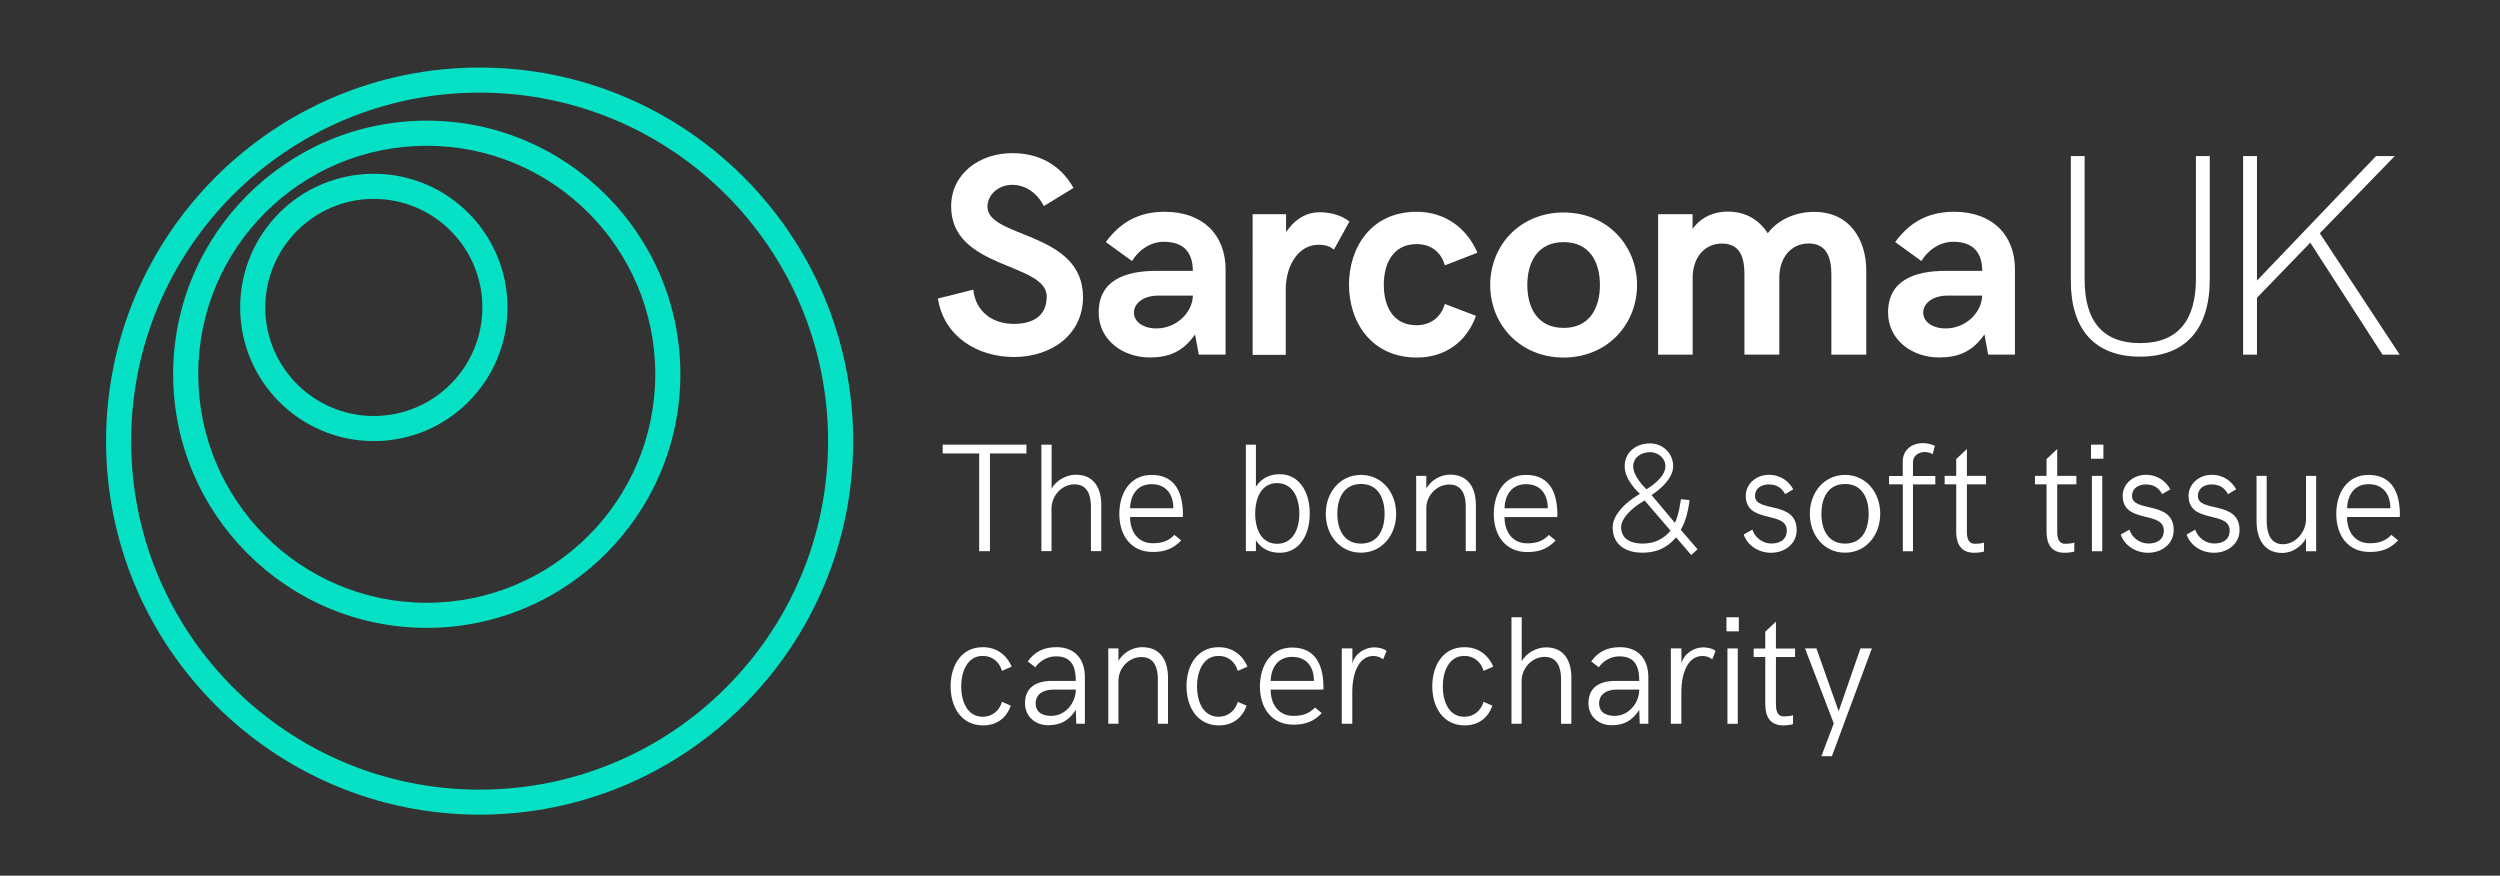 <?xml version="1.0" encoding="utf-8"?>
<!-- Generator: Adobe Illustrator 25.4.2, SVG Export Plug-In . SVG Version: 6.00 Build 0)  -->
<svg version="1.1" id="Layer_1" xmlns="http://www.w3.org/2000/svg" xmlns:xlink="http://www.w3.org/1999/xlink" x="0px" y="0px"
	 viewBox="0 0 280.95 98.41" style="enable-background:new 0 0 280.95 98.41;" xml:space="preserve">
<rect x="0" y="0" width="280.95" height="98.41" fill="#333333" stroke="none"/>
<style type="text/css">
	.st0{fill:#06E1C5;}
	.st1{fill:#FFFFFF;}
</style>
<g>
	<path class="st0" d="M53.9,10.41c21.63,0,39.16,17.54,39.16,39.17c0,21.63-17.53,39.16-39.16,39.16
		c-21.63,0-39.16-17.54-39.16-39.16C14.73,27.94,32.27,10.41,53.9,10.41 M53.9,7.59c-23.15,0-41.98,18.83-41.98,41.98
		c0,23.15,18.83,41.98,41.98,41.98c23.15,0,41.98-18.83,41.98-41.98C95.88,26.42,77.05,7.59,53.9,7.59"/>
	<path class="st0" d="M47.96,16.38c14.18,0,25.68,11.5,25.68,25.68c0,14.18-11.5,25.68-25.68,25.68c-14.18,0-25.68-11.5-25.68-25.68
		C22.27,27.88,33.78,16.38,47.96,16.38 M47.96,13.56c-15.72,0-28.5,12.78-28.5,28.5c0,15.72,12.78,28.5,28.5,28.5
		c15.72,0,28.5-12.78,28.5-28.5C76.46,26.34,63.68,13.56,47.96,13.56"/>
	<path class="st0" d="M42.01,22.35c6.73,0,12.2,5.47,12.2,12.2c0,6.73-5.47,12.2-12.2,12.2c-6.73,0-12.2-5.47-12.2-12.2
		C29.82,27.83,35.29,22.35,42.01,22.35 M42.01,19.53c-8.3,0-15.02,6.72-15.02,15.02c0,8.29,6.72,15.02,15.02,15.02
		c8.29,0,15.02-6.72,15.02-15.02C57.03,26.26,50.31,19.53,42.01,19.53"/>
	<polygon class="st1" points="110.04,50.96 105.94,50.96 105.94,49.97 115.35,49.97 115.35,50.96 111.25,50.96 111.25,61.94 
		110.04,61.94 	"/>
	<path class="st1" d="M117.04,49.97h1.14v4.94c0.52-0.92,1.63-1.56,2.74-1.56c2.05,0,2.84,1.56,2.84,3.37v5.22h-1.16v-5.01
		c0-1.21-0.36-2.5-1.84-2.5c-1.46,0-2.65,1.32-2.59,2.84v4.67h-1.14V49.97z"/>
	<path class="st1" d="M125.79,57.76c0-2.31,1.18-4.39,3.63-4.39c2.72,0,3.52,2.12,3.52,4.49l-0.02,0.24H127
		c-0.02,1.55,0.83,2.95,2.53,2.95c0.99,0,1.75-0.21,2.45-0.94l0.76,0.62c-0.9,0.95-1.87,1.3-3.17,1.3
		C127.04,62.05,125.79,60.09,125.79,57.76 M131.86,57.12c0-1.56-0.8-2.71-2.45-2.71c-1.61,0-2.38,1.25-2.41,2.71H131.86z"/>
	<path class="st1" d="M141.14,60.73v1.21h-1.13V49.97h1.13v4.72c0.54-0.81,1.39-1.4,2.67-1.4c2.18,0,3.38,1.96,3.38,4.42
		c0,2.46-1.2,4.41-3.38,4.41C142.53,62.12,141.7,61.56,141.14,60.73 M146.02,57.73c0-1.79-0.75-3.44-2.5-3.44
		c-1.75,0-2.46,1.65-2.46,3.44c0,1.77,0.71,3.38,2.46,3.38C145.27,61.11,146.02,59.5,146.02,57.73"/>
	<path class="st1" d="M148.99,57.74c0-2.41,1.61-4.37,3.96-4.37c2.34,0,3.95,1.96,3.95,4.37c0,2.41-1.61,4.37-3.95,4.37
		C150.61,62.12,148.99,60.16,148.99,57.74 M155.6,57.74c0-1.75-0.73-3.35-2.65-3.35c-1.93,0-2.66,1.6-2.66,3.35
		c0,1.75,0.73,3.35,2.66,3.35C154.88,61.09,155.6,59.5,155.6,57.74"/>
	<path class="st1" d="M159.15,53.48h1.14v1.41c0.52-0.9,1.56-1.55,2.67-1.55c2.12,0,2.9,1.6,2.9,3.43v5.17h-1.14v-5.03
		c0-1.2-0.38-2.46-1.84-2.46c-1.42,0-2.59,1.23-2.59,2.67v4.82h-1.14V53.48z"/>
	<path class="st1" d="M167.87,57.76c0-2.31,1.18-4.39,3.63-4.39c2.73,0,3.52,2.12,3.52,4.49L175,58.11h-5.92
		c-0.02,1.55,0.83,2.95,2.53,2.95c0.99,0,1.75-0.21,2.45-0.94l0.76,0.62c-0.9,0.95-1.87,1.3-3.17,1.3
		C169.12,62.05,167.87,60.09,167.87,57.76 M173.94,57.12c0-1.56-0.8-2.71-2.45-2.71c-1.61,0-2.38,1.25-2.41,2.71H173.94z"/>
	<path class="st1" d="M190.77,61.73l-0.71,0.64l-1.7-1.98c-1.11,1.28-2.32,1.72-3.8,1.72c-1.84,0-3.33-0.87-3.33-2.86
		c0.02-1.34,1.28-2.52,2.17-3.17c0.47-0.33,0.83-0.54,0.9-0.59c-0.19-0.14-1.72-1.56-1.72-3.09c0-1.61,1.32-2.57,2.83-2.57
		c1.46,0,2.62,1.09,2.62,2.57c0,1.67-2.22,3.11-2.43,3.23l2.62,3.12c0.45-0.81,0.68-2.65,0.68-2.65l0.97,0.1
		c0,0-0.21,2.15-0.99,3.33L190.77,61.73z M187.74,59.64l-2.92-3.4c-0.07,0.05-0.48,0.28-0.97,0.64c-0.75,0.57-1.65,1.46-1.67,2.34
		c0,1.44,1.23,1.87,2.41,1.87C185.87,61.09,186.92,60.61,187.74,59.64 M185.01,54.97C185,54.97,185.01,54.97,185.01,54.97h0.02
		c0.19-0.09,2.13-1.25,2.13-2.57c0-0.94-0.85-1.58-1.73-1.59c-0.92,0-1.89,0.54-1.89,1.61C183.54,53.55,184.89,54.86,185.01,54.97
		 M185.03,54.97h-0.02H185.03z"/>
	<path class="st1" d="M195.96,60.07l0.97-0.55c0.28,0.88,1.16,1.56,2.13,1.56c0.83,0,1.74-0.33,1.74-1.46c0-2.27-4.61-0.71-4.61-3.9
		c0-1.37,1.21-2.36,2.58-2.36c1.37,0,2.27,0.75,2.76,1.63l-0.92,0.54c-0.36-0.68-0.92-1.09-1.84-1.09c-0.81,0-1.54,0.42-1.54,1.3
		c0,1.91,4.68,0.45,4.68,3.83c0,1.56-1.35,2.55-2.88,2.55C197.49,62.12,196.31,61.16,195.96,60.07"/>
	<path class="st1" d="M203.39,57.74c0-2.41,1.61-4.37,3.96-4.37c2.34,0,3.95,1.96,3.95,4.37c0,2.41-1.61,4.37-3.95,4.37
		C205.01,62.12,203.39,60.16,203.39,57.74 M210,57.74c0-1.75-0.73-3.35-2.65-3.35c-1.93,0-2.66,1.6-2.66,3.35
		c0,1.75,0.73,3.35,2.66,3.35C209.27,61.09,210,59.5,210,57.74"/>
	<path class="st1" d="M213.83,54.43h-1.54v-0.94h1.54v-1.61c0-1.33,1.01-2.08,2.29-2.08c0.45,0,0.92,0.12,1.32,0.3l-0.24,0.94
		c0,0-0.37-0.24-0.9-0.24c-0.69,0-1.32,0.42-1.32,1.13v1.56h2.51v0.95h-2.51v7.51h-1.14V54.43z"/>
	<path class="st1" d="M219.84,59.74v-5.31h-1.3v-0.95h1.3v-1.89l1.2-1.13v3.02h2.15v0.95h-2.15v5.36c0,0.99,0.37,1.32,0.9,1.32
		c0.71,0,1.02-0.14,1.02-0.14v1.01c0,0-0.4,0.14-1.11,0.14C220.39,62.12,219.84,61.14,219.84,59.74"/>
	<path class="st1" d="M229.99,59.74v-5.31h-1.3v-0.95h1.3v-1.89l1.2-1.13v3.02h2.15v0.95h-2.15v5.36c0,0.99,0.36,1.32,0.9,1.32
		c0.71,0,1.02-0.14,1.02-0.14v1.01c0,0-0.4,0.14-1.11,0.14C230.54,62.12,229.99,61.14,229.99,59.74"/>
	<path class="st1" d="M234.99,49.97h1.39v1.58h-1.39V49.97z M235.09,53.48h1.16v8.47h-1.16V53.48z"/>
	<path class="st1" d="M238.33,60.07l0.97-0.55c0.28,0.88,1.16,1.56,2.13,1.56c0.83,0,1.74-0.33,1.74-1.46c0-2.27-4.62-0.71-4.62-3.9
		c0-1.37,1.22-2.36,2.59-2.36c1.37,0,2.27,0.75,2.76,1.63l-0.92,0.54c-0.36-0.68-0.92-1.09-1.84-1.09c-0.81,0-1.54,0.42-1.54,1.3
		c0,1.91,4.68,0.45,4.68,3.83c0,1.56-1.35,2.55-2.88,2.55C239.86,62.12,238.68,61.16,238.33,60.07"/>
	<path class="st1" d="M245.73,60.07l0.97-0.55c0.28,0.88,1.16,1.56,2.13,1.56c0.83,0,1.74-0.33,1.74-1.46c0-2.27-4.62-0.71-4.62-3.9
		c0-1.37,1.22-2.36,2.59-2.36c1.37,0,2.27,0.75,2.76,1.63l-0.92,0.54c-0.36-0.68-0.92-1.09-1.84-1.09c-0.81,0-1.54,0.42-1.54,1.3
		c0,1.91,4.68,0.45,4.68,3.83c0,1.56-1.35,2.55-2.88,2.55C247.26,62.12,246.08,61.16,245.73,60.07"/>
	<path class="st1" d="M253.59,58.53v-5.05h1.14v5.08c0,1.2,0.35,2.6,1.82,2.6c1.42,0,2.6-1.37,2.6-2.81v-4.87h1.14v8.47h-1.14v-1.47
		c-0.31,0.68-1.32,1.66-2.69,1.66C254.37,62.13,253.59,60.45,253.59,58.53"/>
	<path class="st1" d="M262.55,57.76c0-2.31,1.18-4.39,3.63-4.39c2.72,0,3.52,2.12,3.52,4.49l-0.02,0.24h-5.92
		c-0.02,1.55,0.83,2.95,2.53,2.95c0.99,0,1.75-0.21,2.45-0.94l0.76,0.62c-0.9,0.95-1.87,1.3-3.17,1.3
		C263.8,62.05,262.55,60.09,262.55,57.76 M268.63,57.12c0-1.56-0.8-2.71-2.45-2.71c-1.61,0-2.38,1.25-2.41,2.71H268.63z"/>
	<path class="st1" d="M106.83,77.12c0-2.31,1.18-4.39,3.61-4.39c1.51,0,2.66,0.81,3.25,2.19l-1.09,0.47
		c-0.28-1.02-1.11-1.68-2.15-1.68c-1.8,0-2.43,1.86-2.43,3.42c0,1.58,0.61,3.42,2.43,3.42c1.04,0,1.87-0.68,2.15-1.68l0.99,0.43
		c-0.49,1.42-1.61,2.22-3.12,2.22C108.02,81.51,106.83,79.45,106.83,77.12"/>
	<path class="st1" d="M115.19,79.03c0-1.75,1.22-2.51,3.02-2.51h2.69c0-1.72-0.56-2.76-2.24-2.76c-1.04,0-1.86,0.59-2.31,1.23
		l-0.85-0.66c0.78-1.08,1.77-1.6,3.23-1.6c2.05,0,3.19,1.32,3.19,3.38v5.22h-0.97l-0.05-1.55c-0.76,1.16-1.67,1.72-3.09,1.72
		C116.37,81.51,115.19,80.54,115.19,79.03 M120.9,77.5h-2.57c-1.06,0-1.94,0.5-1.94,1.53c0,1.09,0.85,1.42,1.75,1.42
		C119.76,80.45,120.9,78.96,120.9,77.5"/>
	<path class="st1" d="M124.55,72.87h1.14v1.4c0.52-0.9,1.56-1.54,2.67-1.54c2.12,0,2.9,1.59,2.9,3.43v5.17h-1.14v-5.03
		c0-1.2-0.38-2.46-1.84-2.46c-1.42,0-2.59,1.23-2.59,2.67v4.82h-1.14V72.87z"/>
	<path class="st1" d="M133.34,77.12c0-2.31,1.18-4.39,3.61-4.39c1.51,0,2.65,0.81,3.24,2.19l-1.09,0.47
		c-0.28-1.02-1.11-1.68-2.15-1.68c-1.8,0-2.43,1.86-2.43,3.42c0,1.58,0.61,3.42,2.43,3.42c1.04,0,1.87-0.68,2.15-1.68l0.99,0.43
		c-0.49,1.42-1.61,2.22-3.12,2.22C134.54,81.51,133.34,79.45,133.34,77.12"/>
	<path class="st1" d="M141.59,77.16c0-2.31,1.18-4.39,3.62-4.39c2.72,0,3.52,2.12,3.52,4.49l-0.02,0.24h-5.91
		c-0.02,1.55,0.83,2.95,2.53,2.95c0.99,0,1.75-0.21,2.45-0.94l0.76,0.63c-0.9,0.95-1.87,1.3-3.17,1.3
		C142.84,81.44,141.59,79.48,141.59,77.16 M147.66,76.52c0-1.56-0.8-2.7-2.45-2.7c-1.61,0-2.38,1.25-2.41,2.7H147.66z"/>
	<path class="st1" d="M150.78,72.87h1.2v1.7c0.26-1.13,1.44-1.82,2.43-1.82c0.43,0,1.04,0.1,1.41,0.4l-0.38,0.95
		c-0.33-0.28-0.73-0.38-1.11-0.38c-1.58,0-2.36,1.82-2.36,4.09v3.52h-1.18V72.87z"/>
	<path class="st1" d="M160.96,77.12c0-2.31,1.18-4.39,3.61-4.39c1.51,0,2.65,0.81,3.24,2.19l-1.09,0.47
		c-0.28-1.02-1.11-1.68-2.15-1.68c-1.8,0-2.43,1.86-2.43,3.42c0,1.58,0.61,3.42,2.43,3.42c1.04,0,1.87-0.68,2.15-1.68l0.99,0.43
		c-0.49,1.42-1.61,2.22-3.12,2.22C162.16,81.51,160.96,79.45,160.96,77.12"/>
	<path class="st1" d="M169.87,69.37h1.14v4.94c0.52-0.92,1.63-1.56,2.74-1.56c2.05,0,2.84,1.56,2.84,3.37v5.22h-1.16v-5.02
		c0-1.21-0.36-2.5-1.84-2.5c-1.46,0-2.65,1.32-2.59,2.84v4.67h-1.14V69.37z"/>
	<path class="st1" d="M178.51,79.03c0-1.75,1.21-2.51,3.02-2.51h2.69c0-1.72-0.55-2.76-2.24-2.76c-1.04,0-1.86,0.59-2.31,1.23
		l-0.85-0.66c0.78-1.08,1.77-1.6,3.23-1.6c2.05,0,3.19,1.32,3.19,3.38v5.22h-0.97l-0.05-1.55c-0.76,1.16-1.67,1.72-3.09,1.72
		C179.69,81.51,178.51,80.54,178.51,79.03 M184.22,77.5h-2.57c-1.06,0-1.94,0.5-1.94,1.53c0,1.09,0.85,1.42,1.75,1.42
		C183.07,80.45,184.22,78.96,184.22,77.5"/>
	<path class="st1" d="M187.76,72.87h1.2v1.7c0.26-1.13,1.44-1.82,2.43-1.82c0.43,0,1.04,0.1,1.41,0.4l-0.38,0.95
		c-0.33-0.28-0.73-0.38-1.11-0.38c-1.58,0-2.36,1.82-2.36,4.09v3.52h-1.18V72.87z"/>
	<path class="st1" d="M194.02,69.37h1.39v1.58h-1.39V69.37z M194.13,72.87h1.16v8.47h-1.16V72.87z"/>
	<path class="st1" d="M198.38,79.14v-5.31h-1.3v-0.95h1.3v-1.89l1.2-1.13v3.02h2.15v0.95h-2.15v5.36c0,0.99,0.36,1.32,0.9,1.32
		c0.71,0,1.02-0.14,1.02-0.14v1.01c0,0-0.4,0.14-1.11,0.14C198.93,81.51,198.38,80.54,198.38,79.14"/>
	<polygon class="st1" points="206.08,81.3 202.85,72.87 204.13,72.87 206.63,79.93 209.08,72.87 210.36,72.87 205.87,84.98 
		204.69,84.98 	"/>
	<path class="st1" d="M105.4,33.55l3.98-1c0.26,2.49,2.17,3.85,4.56,3.85c2.36,0,3.69-1.07,3.69-3.07c0-3.85-10.74-3.04-10.74-10.13
		c0-3.69,3.2-5.99,6.86-5.99c2.88,0,5.37,1.2,6.89,3.91l-3.33,2.04c-0.78-1.52-2.1-2.39-3.56-2.39c-1.52,0-2.78,1.1-2.78,2.46
		c0,3.56,10.74,2.75,10.74,10.16c0,4.17-3.49,6.73-7.77,6.73C109.99,40.12,106.11,37.95,105.4,33.55"/>
	<path class="st1" d="M123.47,35.13c0-3.62,2.95-4.69,6.47-4.69h4.11c0-2.01-0.97-3.27-3.27-3.27c-1.59,0-2.94,1.07-3.56,2.17
		l-2.95-2.14c1.62-2.2,3.66-3.4,6.63-3.4c4.3,0,6.83,2.62,6.83,6.47v9.58h-3.01l-0.42-2.27c-1.36,1.97-2.98,2.59-5.08,2.59
		C126.23,40.18,123.47,38.24,123.47,35.13 M134.06,33.22h-3.88c-1.75,0-2.75,0.91-2.75,1.91c0,1.03,1.04,1.78,2.52,1.78
		C132.15,36.91,133.99,35.2,134.06,33.22"/>
	<path class="st1" d="M140.78,24.07h3.75v2.01c1.1-1.62,2.46-2.23,3.79-2.23c1.04,0,2.39,0.29,3.33,1.04l-1.75,3.17
		c-0.45-0.39-0.91-0.55-1.75-0.55c-2.17,0-3.66,2.23-3.66,5.05v7.32h-3.72V24.07z"/>
	<path class="st1" d="M151.6,31.99c0-4.14,2.46-8.19,7.6-8.19c3.14,0,5.63,1.78,6.83,4.6l-3.66,1.42c-0.42-1.52-1.59-2.39-3.17-2.39
		c-2.65,0-3.69,2.2-3.69,4.56c0,2.39,1,4.56,3.69,4.56c1.55,0,2.75-0.9,3.17-2.39l3.5,1.33c-1.04,2.94-3.5,4.69-6.63,4.69
		C154.09,40.18,151.6,36.17,151.6,31.99"/>
	<path class="st1" d="M167.47,32.03c0-4.47,3.36-8.15,8.25-8.15c4.89,0,8.25,3.69,8.25,8.15c0,4.46-3.37,8.15-8.25,8.15
		C170.84,40.18,167.47,36.49,167.47,32.03 M179.8,32.03c0-2.59-1.16-4.82-4.08-4.82c-2.91,0-4.08,2.23-4.08,4.82
		c0,2.59,1.17,4.82,4.08,4.82C178.64,36.85,179.8,34.61,179.8,32.03"/>
	<path class="st1" d="M186.33,24.07h3.88v1.65c1.04-1.43,2.56-1.94,3.92-1.94c2.04,0,3.49,0.87,4.53,2.43
		c1.23-1.62,3.24-2.4,5.21-2.4c4.11,0,5.86,3.27,5.86,6.57v9.48h-3.92v-9c0-1.94-0.55-3.5-2.55-3.5c-2.07,0-3.3,1.71-3.3,3.82v8.67
		h-3.92V30.8c0-1.91-0.52-3.43-2.52-3.43c-2.07,0-3.3,1.71-3.3,3.82v8.67h-3.88V24.07z"/>
	<path class="st1" d="M212.18,35.13c0-3.62,2.95-4.69,6.47-4.69h4.11c0-2.01-0.97-3.27-3.27-3.27c-1.58,0-2.94,1.07-3.56,2.17
		l-2.95-2.14c1.62-2.2,3.66-3.4,6.63-3.4c4.3,0,6.83,2.62,6.83,6.47v9.58h-3.01l-0.42-2.27c-1.36,1.97-2.98,2.59-5.08,2.59
		C214.93,40.18,212.18,38.24,212.18,35.13 M222.76,33.22h-3.88c-1.75,0-2.75,0.91-2.75,1.91c0,1.03,1.04,1.78,2.52,1.78
		C220.85,36.91,222.69,35.2,222.76,33.22"/>
	<path class="st1" d="M232.72,31.58V17.54h1.55v13.9c0,4.58,1.99,7.12,6.23,7.12c4.28,0,6.28-2.59,6.28-7.24V17.54h1.55v13.88
		c0,5.47-2.64,8.66-7.83,8.66C235.32,40.08,232.72,36.92,232.72,31.58"/>
	<polygon class="st1" points="252.08,17.54 253.64,17.54 253.64,31.53 267.02,17.54 269.12,17.54 260.7,26.21 269.68,39.86 
		267.75,39.86 259.63,27.27 253.64,33.46 253.64,39.86 252.08,39.86 	"/>
</g>
</svg>
